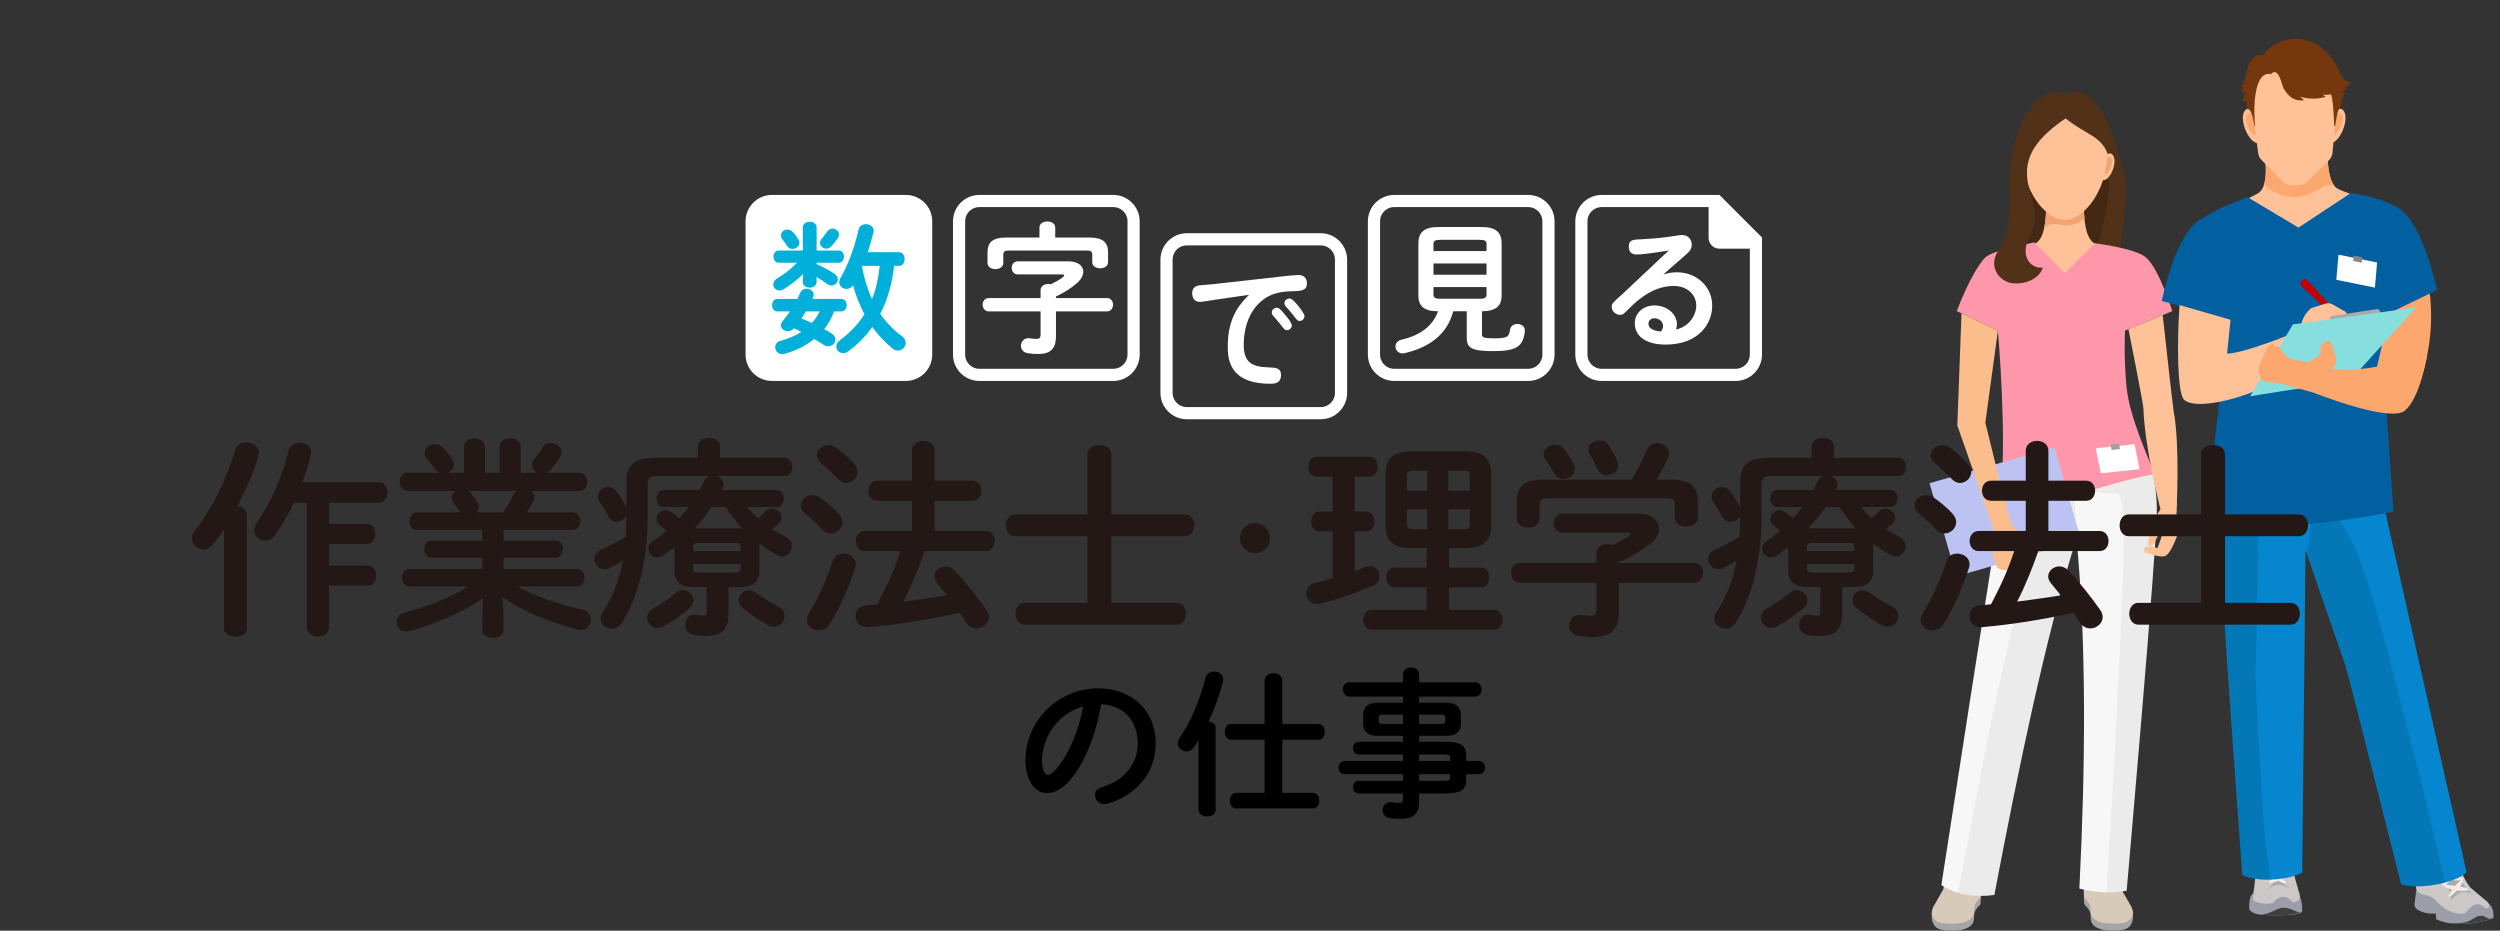 <?xml version="1.0" encoding="utf-8"?>
<!-- Generator: Adobe Illustrator 23.0.4, SVG Export Plug-In . SVG Version: 6.00 Build 0)  -->
<svg version="1.1" id="レイヤー_5" xmlns="http://www.w3.org/2000/svg" xmlns:xlink="http://www.w3.org/1999/xlink" x="0px"
	 y="0px" viewBox="0 0 822 306" style="enable-background:new 0 0 822 306;" xml:space="preserve">
<rect x="0" y="0" width="822" height="306" fill="#333333" stroke="none"/>
<style type="text/css">
	.st0{fill:#A5A5A5;}
	.st1{fill:#D8CAB8;}
	.st2{fill:#F7F7F7;}
	.st3{opacity:0.05;}
	.st4{fill:#442813;}
	.st5{fill:#513218;}
	.st6{fill:#FFC197;}
	.st7{fill:#F2A470;}
	.st8{fill:#FF97AB;}
	.st9{fill:#FCBD8D;}
	.st10{fill:#BCC3F2;}
	.st11{fill:#FCA76D;}
	.st12{fill:#FFFFFF;}
	.st13{fill:#A0A0A0;}
	.st14{fill:#9B9EA9;}
	.st15{fill:#3F3F3F;}
	.st16{fill:#CCC8C8;}
	.st17{fill:#AAAAAA;}
	.st18{fill:#F2EAE7;}
	.st19{fill:#0586CE;}
	.st20{opacity:0.11;}
	.st21{fill:#0260A0;}
	.st22{fill:#858585;}
	.st23{fill:#C30000;}
	.st24{fill:#87DEDE;}
	.st25{fill:#75380E;}
	.st26{fill:#231815;}
	.st27{fill:#FFFFFF;stroke:#FFFFFF;stroke-width:4;stroke-miterlimit:10;}
	.st28{fill:none;stroke:#FFFFFF;stroke-width:4;stroke-miterlimit:10;}
	.st29{fill:#00B0DA;}
</style>
<g>
	<g>
		<path class="st0" d="M685.635,290.731c-0.375,2.04-0.512,4.096-0.396,6.169c0.016,0.295,0.149,0.571,0.362,0.775
			c0.5,0.479,1.417,1.48,1.694,2.589c0.387,1.549-0.913,4.376,4.504,5.538c1.48,0.226,4.23,0.351,6.536-0.142
			c4.015-0.955,2.876-6.248,2.876-6.248l-3.705-4.748l-0.743-4.128c-0.118-0.653-0.746-1.081-1.396-0.952
			c-2.198,0.439-5.097,0.454-8.468,0.183C686.294,289.719,685.745,290.133,685.635,290.731z"/>
		<path class="st1" d="M685.635,288.453c-0.404,2.197-0.603,4.363-0.436,6.598c0,0,1.709,1.386,2.096,2.936
			c0.387,1.55-0.913,4.376,4.504,5.539c0,0,3.144,0.387,5.949,0c2.805-0.388,4.72-2.809,2.66-6.053l-2.902-5.085l-0.743-4.127
			c-0.118-0.653-0.746-1.082-1.396-0.952c-1.847,0.369-4.189,0.439-6.89,0.291c-0.514-0.028-1.041-0.064-1.58-0.107
			C686.294,287.443,685.745,287.857,685.635,288.453z"/>
	</g>
	<g>
		<path class="st0" d="M650.842,290.731c0.375,2.04,0.512,4.096,0.396,6.169c-0.017,0.295-0.149,0.571-0.362,0.775
			c-0.5,0.479-1.417,1.48-1.694,2.589c-0.387,1.549,0.913,4.376-4.504,5.538c-1.48,0.226-4.23,0.351-6.536-0.142
			c-4.015-0.955-2.876-6.248-2.876-6.248l3.705-4.748l0.743-4.128c0.118-0.653,0.746-1.081,1.396-0.952
			c2.198,0.439,5.097,0.454,8.468,0.183C650.182,289.719,650.732,290.133,650.842,290.731z"/>
		<path class="st1" d="M650.842,288.453c0.404,2.197,0.603,4.363,0.436,6.598c0,0-1.71,1.386-2.096,2.936
			c-0.387,1.55,0.913,4.376-4.504,5.539c0,0-3.144,0.387-5.949,0c-2.805-0.388-4.72-2.809-2.66-6.053l2.902-5.085l0.743-4.127
			c0.118-0.653,0.746-1.082,1.396-0.952c1.847,0.369,4.189,0.439,6.89,0.291c0.514-0.028,1.041-0.064,1.58-0.107
			C650.183,287.443,650.732,287.857,650.842,288.453z"/>
	</g>
	<path class="st2" d="M699.243,292.864c-4.754,0.932-9.794,0.705-15.55-0.691c2.024-39.844,2.365-80.992-0.951-115.247
		c-10.243,32.983-19.008,75.416-27.007,117.336c-6.457,0.902-12.812-0.138-17.423-3.237c0,0,18.245-118.191,20.267-128.764
		c-0.041-8.499,1.341-14.539,2.679-20.379c1.04-4.545,2.023-8.837,2.375-14.176l0.012-0.185h31.196l0.012,0.185
		c0.374,5.673,2.836,9.215,5.688,13.316c4.069,5.852,8.681,12.485,8.625,27.387C709.118,180.82,699.243,292.864,699.243,292.864z"/>
	<g class="st3">
		<path d="M682.214,155.602l0.02,3.647l2.937,2.273l11.493,0.991c0,0,1.387,1.585,1.585,11.692
			c0.198,10.106-1.585,49.145-3.171,77.284c-0.834,14.805-1.778,30.428-2.485,41.915c2.299,0.052,4.506-0.12,6.65-0.54
			c0,0,9.875-112.044,9.922-124.456c0.037-9.933-2.003-16.184-4.57-20.987L682.214,155.602z"/>
		<path d="M682.214,155.602l-0.016-2.997l-2.774,3.171c0,0-7.53,11.494-12.088,27.545s-12.881,55.09-12.881,55.09
			s-6.156,31.834-10.701,55.108c3.655,1.082,7.792,1.328,11.981,0.743c7.892-41.361,16.534-83.205,26.602-115.995l-0.103-19.018
			l-3.206-2.482L682.214,155.602z"/>
	</g>
	<g>
		<g>
			<rect x="664.834" y="47.145" class="st4" width="29.693" height="37.777"/>
			<path class="st5" d="M699.13,63.618c-0.155,3.539-2.368,27.822-5.549,28.367c-0.785,0.134-6.602-0.989-6.343-1.994
				c3.434-13.337,6.203-19.712,6.203-31.792c0-11.607-10.49-25.55-14.187-26.695c5.984-4.427,13.354,3.726,16.885,17.587
				C697.269,53.532,699.372,58.092,699.13,63.618z"/>
		</g>
		<path class="st6" d="M705.963,85.72c-3.228-4.665-14.2-3.369-17.726-5.984c-3.527-2.616-3.004-12.845-3.004-12.845h-12.508
			c0,0,0.522,10.23-3.004,12.845c-3.527,2.616-14.498,1.32-17.726,5.984c-5.376,7.768,5.04,14.098,6.608,18.544
			c3.482,9.243,4.964,16.215,4.964,23.545h30.826c0-7.329,1.482-14.302,4.964-23.545C700.922,99.818,711.339,93.489,705.963,85.72z"
			/>
		<path class="st7" d="M676.748,73.795c3.764,0.76,7.028-0.146,8.612-1.976c-0.244-2.668-0.129-4.929-0.129-4.929h-12.508
			c0,0,0.23,4.533-0.656,8.337C673.509,73.738,674.596,73.36,676.748,73.795z"/>
		<path class="st8" d="M652.577,84.856c2.26-2.484,13.877-4.47,16.309-5.166l10.099,10.134l9.852-9.835c0,0,13.36,1.66,16.8,4.685
			c4.309,3.788,8.623,17.621,8.623,17.621l-15.559,6.41c0,0-0.458,8.205,0.484,18.385c0.942,10.18,7.43,23.655,9.143,28.815
			c-18.204,3.212-28.678,10.572-50.629,6.989c2.366-18.147-0.789-54.189-0.789-54.189l-13.504-6.41
			C643.406,102.295,647.819,90.087,652.577,84.856z"/>
		<g>
			<path class="st9" d="M666.775,181.405c-1.397,0.422-2.794,0.845-4.19,1.268c-0.249,0.076,2.264,4.59,3.388,3.461
				C667.096,185.004,666.894,182.322,666.775,181.405z"/>
			
				<rect x="643.575" y="146.806" transform="matrix(-0.276 -0.961 0.961 -0.276 679.776 848.49)" class="st10" width="31.867" height="42.743"/>
			<path class="st9" d="M665.441,177.041c-0.961-1.902-3.292-3.208-4.195-5.032c-0.903-1.823-8.466-33.03-8.466-33.03l4.13-30.275
				l-11.969-5.682l-1.372,36.903c0,0,11.812,33.573,11.84,33.804c0.261,2.13-2.126,4.445,1.113,12.657
				c0.787,1.996,10.457,1.013,9.501-0.839c-0.956-1.852-1.773-3.643-2.409-5.289c0.442-0.998,1.122,3.911,4.635,3.41
				C669.706,183.462,667.408,180.935,665.441,177.041z"/>
		</g>
		<g>
			<path class="st6" d="M666.579,52.169c0,0-1.731-2.553-3.057-1.439c-2.257,1.896,0.77,9.826,3.644,8.331L666.579,52.169z"/>
			<path class="st11" d="M666.087,52.68c0,0-1.19-1.622-2.101-0.914c-1.551,1.205,1.172,6.904,2.505,5.293L666.087,52.68z"/>
			<path class="st6" d="M691.402,52.169c0,0,1.731-2.553,3.057-1.439c2.257,1.896-0.769,9.826-3.644,8.331L691.402,52.169z"/>
			<path class="st7" d="M691.893,52.68c0,0,1.19-1.622,2.101-0.914c1.551,1.205-1.172,6.904-2.505,5.293L691.893,52.68z"/>
		</g>
		<path class="st6" d="M665.004,53.585c1.417,11.259,8.435,18.752,13.859,18.752c5.424,0,12.433-7.49,13.859-18.752
			c1.484-11.72-0.78-20.555-13.859-20.555C665.785,33.03,663.533,41.902,665.004,53.585z"/>
		<path class="st5" d="M679.735,31.15c-11.55-4.634-17.002,13.472-18.113,18.354c-2.681,11.777,1.822,23.203-4.596,32.909
			c-3.351,5.068,0.074,10.062,4.57,10.693c3.725,0.523,8.87-1.109,10.091-5.146c-3.674,0.555-8.214-3.495-3.915-11.125
			c6.282-11.151-12.897-21.623,11.423-37.915c6.502,5.347,11.56,5.651,13.835,11.712C698.306,39.099,684.653,28.498,679.735,31.15z"
			/>
		<g>
			<path class="st6" d="M710.368,167.472l5.236,1.151c0,0,1.261-22.111-0.919-33.443c-0.276-1.504-3.589-31.581-3.589-31.581
				l-11.258,4.638c0,0,4.843,24.32,4.9,25.938C705.218,147.826,710.368,167.472,710.368,167.472z"/>
			<path class="st6" d="M715.796,165.432c-1.562-0.034-3.127-0.141-4.677,0.021c0.052,0.228,0.104,0.455,0.155,0.684l-3.108,4.576
				l-1.754,6.714c-0.133,0.507-0.36,1.616,0.119,1.868c0.622,0.327,1.4,0.068,1.674-0.557l1.407-2.713
				c0.185-0.419,0.769-0.498,1.069-0.144c0.141,0.166,0.181,0.392,0.103,0.592l-1.323,3.71c0,0-2.392-0.692-3.5-0.517
				c-1.108,0.175-1.474,1.725-0.293,2.105c1.182,0.38,4.35,1.531,6.117,1.099c1.767-0.431,3.938-6.35,3.938-6.35l-0.146-9.542
				C715.647,166.466,715.721,165.95,715.796,165.432z"/>
			<path class="st6" d="M709.461,180.184l2.37,1.227c0,0,3.261-6.378,1.53-7.523c-1.731-1.145-3.184,0.303-3.245,1.776
				c0.203-0.023,0.417,0.045,0.564,0.218c0.141,0.166,0.181,0.392,0.103,0.592L709.461,180.184z"/>
		</g>
	</g>
	<g>
		<polygon class="st12" points="703.471,154.28 690.741,155.608 689.102,147.388 701.832,146.06 		"/>
		<polygon class="st13" points="697.07,147.653 694.291,147.943 693.938,146.169 696.717,145.88 		"/>
	</g>
</g>
<g>
	<g>
		<path class="st14" d="M756.885,299.906c-2.263,1.477-11.857,1.025-13.508,0.87c-1.651-0.155-2.846-0.62-3.767-1.653
			c-0.152-1.708-0.058-3.261,0.464-4.547l0.878-1.041l-0.361,2.332l9.65-2.067l5.951,0.827
			C756.912,296.695,757.117,298.438,756.885,299.906z"/>
		<path class="st15" d="M756.885,299.906c-1.472,0.555-3.257-1.438-6.095-1.438c-2.349,0-4.524,2.412-7.871,2.254
			C748.194,301.218,752.997,301.13,756.885,299.906z"/>
		<path class="st16" d="M741.431,280.669c0.559,4.355,0.089,9.582-0.841,15.199c1.987,1.21,4.208,1.514,6.605,1.137
			c2.234-2.72,4.47-2.826,6.708-0.31c1.704-0.177,2.421-1.013,2.271-2.428l-1.651-5.761c-0.399-2.514-0.449-5.31-0.279-8.283
			c0.053-0.937-0.719-1.711-1.654-1.651l-9.705,0.628C742.099,279.249,741.475,279.88,741.431,280.669z"/>
		<path class="st17" d="M745.544,292.819l2.271-3.048l-3.514-10.664c0,0-1.027-4.423,3.514-4.733
			c4.479-0.306,4.231,4.232,4.231,4.232l-1.444,11.63l2.735,2.17C750.494,290.548,747.839,290.208,745.544,292.819z"/>
		<g>
			<path class="st18" d="M745.841,290.143c0.102,0.358,1.635,0.229,3.324-0.543c1.691-0.767,2.795-1.84,2.593-2.152
				c-0.206-0.322-1.566,0.188-3.158,0.908C747.012,289.084,745.734,289.776,745.841,290.143z"/>
			<path class="st18" d="M751.725,290.359c0.188-0.327-0.863-1.284-2.347-2.137c-1.484-0.853-2.838-1.279-3.026-0.952
				c-0.188,0.327,0.863,1.284,2.346,2.137C750.182,290.26,751.537,290.687,751.725,290.359z"/>
			<path class="st18" d="M745.884,287.186c0.132,0.347,1.855,0.006,3.716-1.03c1.864-1.031,3.066-2.312,2.842-2.609
				c-0.228-0.307-1.73,0.434-3.504,1.413C747.168,285.947,745.745,286.829,745.884,287.186z"/>
			<path class="st18" d="M751.856,287.492c0.114-0.145-0.137-0.569-0.704-1.076c-0.563-0.509-1.444-1.073-2.465-1.543
				c-1.022-0.47-1.974-0.785-2.681-0.963c-0.708-0.176-1.181-0.211-1.262-0.039c-0.08,0.17,0.256,0.518,0.874,0.924
				c0.617,0.408,1.51,0.865,2.496,1.318c0.985,0.454,1.866,0.845,2.521,1.119C751.291,287.503,751.737,287.644,751.856,287.492z"/>
			<path class="st18" d="M744.745,283.871c0.061,0.173,0.61,0.167,1.429-0.081c0.818-0.244,1.884-0.748,2.954-1.448
				c1.069-0.701,1.948-1.443,2.537-2.032c0.588-0.591,0.89-1.032,0.778-1.183c-0.233-0.316-2.016,0.715-4.06,2.07
				c-1.018,0.668-1.94,1.272-2.62,1.718C745.094,283.367,744.679,283.689,744.745,283.871z"/>
			<path class="st18" d="M752.53,283.684c0.156-0.343-1.669-1.512-4.078-2.611c-2.408-1.098-4.487-1.711-4.643-1.367
				c-0.156,0.343,1.669,1.512,4.078,2.611C750.295,283.415,752.373,284.027,752.53,283.684z"/>
		</g>
	</g>
	<g>
		<path class="st14" d="M818.172,296.994c1.355,1.034,1.833,2.7,1.647,4.846c-3.17,1.448-12.947,3.352-18.788,0.408l-0.182-1.897
			c-2.301,0.235-4.312-0.227-6.063-1.318c-0.644-0.402-0.997-1.142-0.897-1.895l0.586-4.42L818.172,296.994z"/>
		<path class="st15" d="M819.818,301.84c-2.345,0.898-2.193-0.925-4.227-0.73c-3.168,0.303-2.371,2.995-10.597,2.375
			C807.852,304.22,815.344,303.671,819.818,301.84z"/>
		<path class="st16" d="M793.919,284.461l0.483,7.49c0.03,0.472,0.24,0.917,0.587,1.238c1.547,1.428,3.945,1.005,5.245,2.288
			c1.3,1.283,5.187,5.807,10.333,4.815c2.379-3.02,4.141-4.18,6.77-1.53c1.135-0.136,1.442-1,0.579-2.187l-5.678-4.756
			c-2.365-3.09-3.652-6.618-4.429-10.356c-0.3-0.703-1.011-1.138-1.773-1.087l-8.581,0.581c-0.342,0.023-0.67,0.144-0.946,0.348
			l-1.716,1.269C794.201,283.014,793.871,283.724,793.919,284.461z"/>
		<path class="st17" d="M806.089,295.957c1.966-2.591,4.257-3.57,7.131-1.641c-4.938-4.419-6.274-8.765-7.183-13.941
			c0,0,0.921-3.99-3.627-3.826c-4.548,0.164-4.954,4.408-4.954,4.408C802.075,284.327,804.849,289.502,806.089,295.957z"/>
		<g>
			<path class="st18" d="M811.783,292.466c-0.005,0.398-2.17,0.643-4.129,0.321c-1.961-0.316-4.288-1.201-4.166-1.58
				c0.122-0.39,2.555-0.159,4.4,0.137C809.732,291.648,811.791,292.056,811.783,292.466z"/>
			<path class="st18" d="M805.132,294.813c-0.313-0.255,0.787-1.935,1.941-3.357c1.154-1.422,2.343-2.369,2.656-2.114
				c0.313,0.255-0.369,1.614-1.523,3.036C807.052,293.8,805.444,295.068,805.132,294.813z"/>
			<path class="st18" d="M810.155,289.082c-0.022,0.397-1.888,0.611-4.121,0.163c-2.234-0.442-4.766-1.409-4.635-1.784
				c0.133-0.388,2.794-0.069,4.92,0.35C808.442,288.239,810.18,288.673,810.155,289.082z"/>
			<path class="st18" d="M803.156,290.464c0.4-0.707,1.104-1.577,1.982-2.399c0.879-0.822,1.739-1.464,2.397-1.883
				c0.659-0.417,1.127-0.613,1.268-0.466c0.139,0.145-0.085,0.612-0.576,1.233c-0.489,0.622-1.242,1.388-2.089,2.181
				c-0.847,0.794-1.61,1.488-2.183,1.988C803.382,291.613,802.752,291.17,803.156,290.464z"/>
			<path class="st18" d="M808.554,285.401c-0.016,0.196-0.585,0.34-1.499,0.308c-0.912-0.028-2.153-0.256-3.451-0.687
				c-1.298-0.431-2.409-0.957-3.179-1.405c-0.77-0.449-1.89-0.853-1.815-1.04c0.155-0.391,2.967,0.215,5.451,1.056
				c1.236,0.411,2.354,0.783,3.18,1.058C808.055,284.976,808.572,285.195,808.554,285.401z"/>
			<path class="st18" d="M800.991,287.607c-0.285-0.285,0.188-1.23,2.185-3.239c1.998-2.008,3.849-3.405,4.134-3.121
				c0.286,0.285-1.102,2.144-3.1,4.152C802.213,287.408,801.276,287.892,800.991,287.607z"/>
		</g>
	</g>
	<g>
		<path class="st19" d="M811.014,286.786c-3.475,3.761-17.017,5.919-21.543,3.872c0,0-17.461-69.387-18.188-71.473
			c-0.326-0.934-13.224-38.313-13.224-38.313l-1.083,106.063c-5.306,2.708-15.145,3.097-19.707,0.793c0,0-5.833-79.088-6.359-92.189
			c-0.695-17.303-3.547-32.184,2.804-59.234l0.125-0.53l46.616,9.422l0.166,5.968C780.821,153.807,811.014,286.786,811.014,286.786z
			"/>
	</g>
	<path class="st20" d="M746.445,289.218c-3.552,0.099-6.977-0.38-9.176-1.49c0,0-5.833-79.088-6.359-92.189
		c-0.419-10.445-1.613-20.024-1.106-31.914c6.212,0.216,13.029,0.458,13.029,0.458l-1.189,58.657c0,0,2.18,48.352,3.567,56.873
		C745.621,282.125,746.047,285.587,746.445,289.218z"/>
	<path class="st20" d="M759.678,162.695c0,0,9.71,4.36,16.051,20.807c6.341,16.448,14.664,52.117,18.628,66.98
		c1.926,7.222,5.956,24.174,9.593,39.697c-5.23,1.389-11.633,1.765-14.478,0.478c0,0-17.461-69.387-18.189-71.473
		c-0.29-0.831-10.537-30.528-12.784-37.039c0.539-3.537,1.934-12.827,1.773-13.308C760.074,168.243,759.678,162.695,759.678,162.695
		z"/>
	<g>
		<path class="st11" d="M796.437,123.404c3.829-12.976,3.37-23.716,1.517-33.288l-15.813,4.157l1.436,26.195L796.437,123.404z"/>
		<g>
			<path class="st6" d="M723.644,77.075c3.649-6.918,15.53-11.561,18.872-13.568c3.342-2.007,2.355-10.234,2.355-10.234l20.52-1.03
				c0,0-0.086,8.281,3.456,9.942c3.542,1.661,15.863,5.089,20.245,11.604c4.382,6.515-10.258,29.857-9.607,41.785
				c0.466,8.549,3.212,15.814,0.423,30.084l-45.645-9.226c0,0,3.951-10.214,3.485-18.763
				C737.095,105.741,719.995,83.993,723.644,77.075z"/>
			<path class="st11" d="M767.674,61.274c-3.967-1.704-3.155,1.168-10.666,3.213c-4.952,1.348-11.422-1.808-12.5-4.125
				c0.839-3.1,0.362-7.089,0.362-7.089l20.52-1.03C765.39,52.243,765.324,58.572,767.674,61.274z"/>
		</g>
		<g>
			<path class="st21" d="M722.349,73.101c5.411-4.164,11.805-6.341,16.622-8.29l16.772,10.019l17.232-11.37
				c0,0,11.537,1.556,15.967,5.445c6.465,5.674-6.517,33.817-6.517,33.817l4.569,65.517c-17.398,3.407-41.65,6.589-60.773,3.199
				c-0.566-13.522,7.173-66.302,7.173-66.302S717.768,76.627,722.349,73.101z"/>
			<path class="st21" d="M786.982,67.582l-4.841,37.035l19.133-9.25C801.274,95.366,796.327,70.874,786.982,67.582z"/>
			<path class="st21" d="M724.201,71.775l9.195,33.359l-22.6-6.177C710.797,98.958,715.262,76.05,724.201,71.775z"/>
		</g>
		<g>
			<polygon class="st12" points="780.878,94.568 768.181,92.009 768.89,83.739 781.587,86.298 			"/>
			<polygon class="st22" points="776.532,86.378 773.76,85.819 773.913,84.035 776.685,84.594 			"/>
		</g>
		<g>
			<path class="st23" d="M766.464,100.645l-7.763-8.447c-0.51-0.555-1.387-0.546-1.885,0.019l-0.117,0.132
				c-0.453,0.514-0.418,1.295,0.079,1.766l7.822,7.398L766.464,100.645z"/>
			<path class="st6" d="M756.107,110.342c0.166-3.52,1-6.749,3.796-9.032l4.762-1.489c0.737-0.23,1.536-0.146,2.208,0.234
				l4.397,2.484l2.679,5.27L756.107,110.342z"/>
			<path class="st17" d="M782.558,103.468c0.08-0.772,0.075-1.504-0.68-1.881l-15.29,2.301c-0.311,0.047-0.53,0.331-0.496,0.644
				c0.049,0.453,0.22,0.878,0.533,1.268L782.558,103.468z"/>
			<path class="st6" d="M733.397,105.134l-1.13,11.14c5.674-0.102,21.762-6.728,21.762-6.728l4.387,8.859
				c-12.345,11.252-35.77,17.307-40.308,13.024c-2.156-2.035-2.377-18.132-1.48-31.117L733.397,105.134z"/>
			<polygon class="st24" points="753.906,106.661 739.847,130.288 772.73,125.069 794.412,101.065 			"/>
			<path class="st11" d="M768.506,122.178l-1.628-1.003c0,0,1.434-1.187,1.279-2.939c-0.156-1.752-2.103-6.346-2.103-6.346
				c-2.834,0.57-3.453,2.311-3.042,4.597l-3.981,2.562l-5.35-0.804c-4.066-2.05-3.542-4.877-5.753-4.212
				c-0.026-1.138-1.353-1.169-1.927-0.362c-0.993,1.396-3.306,6.513-3.354,7.741c-0.048,1.227,0.75,2.728,0.75,2.728
				c0.202,0.734,0.828,1.272,1.584,1.36l4.363,0.504l8.618,2.34l5.548,1.531L768.506,122.178z"/>
			<path class="st11" d="M797.954,117.197c0,0-2.235,13.663-7.211,17.802c-4.976,4.138-30.087-5.913-30.087-5.913l6.222-7.912
				c6.185,1.162,14.703-0.654,14.703-0.654l1.598-7.019L797.954,117.197z"/>
		</g>
	</g>
	<g>
		<path class="st6" d="M766.297,37.841c0,0,2.393-3.229,4.032-1.689c2.789,2.621-1.614,12.799-5.225,10.664L766.297,37.841z"/>
		<path class="st11" d="M766.899,38.54c0,0,1.636-2.046,2.766-1.063c1.923,1.673-1.948,8.952-3.564,6.764L766.899,38.54z"/>
		<path class="st6" d="M742.362,37.841c0,0-2.393-3.229-4.032-1.689c-2.789,2.621,1.614,12.799,5.225,10.664L742.362,37.841z"/>
		<path class="st11" d="M741.76,38.54c0,0-1.636-2.046-2.766-1.063c-1.923,1.673,1.948,8.952,3.564,6.764L741.76,38.54z"/>
	</g>
	<path class="st6" d="M768.823,29.833l-1.909,20.444c-0.083,0.887-0.474,1.716-1.106,2.343l-7.155,7.104
		c-0.763,0.757-1.793,1.182-2.867,1.182h-2.336c-1.092,0-2.138-0.439-2.903-1.219l-6.998-7.127c-0.58-0.591-0.951-1.355-1.057-2.176
		l-2.657-20.583l5.641-9.92h17.784L768.823,29.833z"/>
	<path class="st25" d="M737.949,30.335c-0.389,0.001-0.778,0.001-1.167,0.002c0.293-0.533,0.585-1.066,0.878-1.599
		c-0.266-0.111-0.531-0.222-0.796-0.332c0.973-1.201,1.372-2.757,1.727-4.262c0.354-1.506,0.711-3.063,1.623-4.312
		c0.912-1.249,2.545-2.112,4.016-1.64c2.638-4.251,8.435-6.225,13.324-5.182c4.888,1.043,8.972,4.783,11.046,9.336
		c0.452,0.993,0.824,2.034,1.451,2.926c0.627,0.892,1.573,1.64,2.661,1.706c-0.158,0.933-0.991,1.708-1.932,1.797
		c0.288,0.179,0.576,0.358,0.863,0.537c-0.591,0.388-1.182,0.777-1.773,1.165c0.395,0.082,0.789,0.163,1.183,0.245
		c-1.289,1.232-1.61,5.013-1.61,5.013c-0.891,0.124-1.127,2.462-1.643,5.686h-0.301c0,0-0.181-5.874-0.677-8.79
		c-0.094-0.552-0.215-1.103-0.366-1.646c-0.902,0.215-1.84,0.263-2.755,0.129c0.322,0.249,0.645,0.497,0.967,0.746
		c-2.72,0.78-5.643,0.753-8.341-0.077c0.426,0.39,0.852,0.779,1.278,1.169c-2.124,0.271-4.413-0.008-6.7-3.744
		c-0.631-1.031-1.656-7.68-4.292-4.787c-1.243-0.493-2.72,0.4-3.412,1.556c-2.931,4.903-1.724,15.444-1.724,15.444h-0.21
		l-0.561-2.813c-0.247-1.02-0.674-2.451-1.634-2.873c-0.249-0.954-0.426-1.634-0.674-2.589c-0.407,0.022-0.814,0.044-1.221,0.066
		C737.799,32.406,738.083,31.346,737.949,30.335z"/>
</g>
<g>
	<path class="st26" d="M73.666,174.032c-1.171,1.792-2.411,3.514-3.651,5.03c-0.896,1.102-1.998,1.584-3.032,1.584
		c-1.998,0-3.858-1.654-3.858-3.652c0-0.827,0.275-1.653,0.964-2.549c5.443-6.752,10.473-17.156,13.229-26.389
		c0.551-1.791,2.067-2.618,3.652-2.618c2.067,0,4.134,1.309,4.134,3.514c0,0.344-0.069,0.758-0.207,1.171
		c-1.516,5.167-3.996,10.955-6.821,16.329c1.654,0.207,3.101,1.171,3.101,2.963v37.137c0,1.86-1.86,2.825-3.721,2.825
		c-1.929,0-3.79-0.965-3.79-2.825V174.032z M96.609,165.281c-1.792,3.858-3.858,7.441-6.063,10.542
		c-0.965,1.378-2.205,1.929-3.376,1.929c-1.929,0-3.583-1.447-3.583-3.376c0-0.758,0.275-1.584,0.827-2.411
		c4.341-6.201,8.199-14.676,10.473-23.702c0.482-1.86,1.998-2.687,3.583-2.687c1.929,0,3.858,1.171,3.858,3.238
		c0,0.344-0.069,0.62-0.138,0.964c-0.689,2.894-1.654,5.856-2.756,8.75h25.08c1.929,0,2.894,1.722,2.894,3.376
		c0,1.723-0.965,3.376-2.894,3.376h-16.329v6.959h12.402c1.86,0,2.825,1.654,2.825,3.307c0,1.654-0.965,3.307-2.825,3.307h-12.402
		v7.097h12.678c1.86,0,2.825,1.654,2.825,3.307c0,1.654-0.964,3.308-2.825,3.308h-12.678v13.711c0,1.998-1.792,3.032-3.652,3.032
		c-1.791,0-3.651-1.034-3.651-3.032v-40.996H96.609z"/>
	<path class="st26" d="M137.123,174.238c-1.654,0-2.48-1.447-2.48-2.894c0-1.447,0.827-2.894,2.48-2.894h14.193l-0.138-0.207
		c-0.689-1.034-1.309-1.998-1.998-2.894c-0.482-0.62-0.689-1.24-0.689-1.792c0-0.896,0.482-1.653,1.24-2.136h-15.778
		c-1.654,0-2.549-1.516-2.549-3.032c0-1.447,0.896-2.962,2.549-2.962h10.473c-0.551-0.276-1.034-0.689-1.447-1.309
		c-0.62-1.034-1.447-1.998-2.618-3.376c-0.551-0.62-0.758-1.24-0.758-1.792c0-1.585,1.585-2.963,3.376-2.963
		c0.896,0,1.791,0.345,2.549,1.103c1.102,1.033,1.998,2.067,2.894,3.376c0.551,0.827,0.827,1.585,0.827,2.274
		c0,1.171-0.827,2.205-1.86,2.687h5.167v-8.475c0-1.929,1.722-2.825,3.445-2.825s3.445,0.896,3.445,2.825v8.475h4.823v-8.475
		c0-1.929,1.722-2.825,3.514-2.825c1.723,0,3.445,0.896,3.445,2.825v8.475h5.512c-1.033-0.482-1.792-1.447-1.792-2.618
		c0-0.689,0.207-1.309,0.758-1.998c0.896-1.034,1.722-2.136,2.549-3.514c0.689-1.171,1.791-1.653,2.894-1.653
		c1.723,0,3.514,1.309,3.514,3.031c0,0.482-0.207,1.034-0.551,1.654c-0.965,1.516-1.998,3.032-3.169,4.272
		c-0.345,0.344-0.689,0.62-1.103,0.827h10.611c1.791,0,2.618,1.516,2.618,2.962c0,1.516-0.827,3.032-2.618,3.032h-15.916
		c0.689,0.482,1.171,1.171,1.171,2.067c0,0.482-0.138,0.965-0.414,1.447c-0.689,1.309-1.378,2.411-2.136,3.514h15.158
		c1.654,0,2.48,1.447,2.48,2.894c0,1.447-0.827,2.894-2.48,2.894h-22.737v3.514h17.087c1.654,0,2.412,1.378,2.412,2.825
		c0,1.378-0.758,2.825-2.412,2.825h-17.087v3.652h24.046c1.723,0,2.549,1.447,2.549,2.894c0,1.447-0.827,2.894-2.549,2.894h-19.567
		c5.994,3.238,13.436,5.856,21.428,7.579c1.929,0.413,2.756,1.86,2.756,3.307c0,1.723-1.171,3.376-3.307,3.376
		c-0.344,0-0.758-0.069-1.171-0.138c-9.026-2.274-17.914-6.063-24.528-10.542l0.345,6.545v4.134c0,1.792-1.723,2.687-3.514,2.687
		c-1.722,0-3.514-0.896-3.514-2.687v-4.134l0.275-6.27c-6.752,4.616-15.502,8.406-24.184,10.817
		c-0.414,0.069-0.758,0.138-1.103,0.138c-1.998,0-3.169-1.584-3.169-3.169c0-1.309,0.758-2.549,2.549-3.032
		c7.441-1.86,14.813-4.892,21.083-8.612h-19.292c-1.654,0-2.549-1.447-2.549-2.894c0-1.447,0.896-2.894,2.549-2.894h23.839v-3.652
		h-16.674c-1.584,0-2.412-1.447-2.412-2.825c0-1.447,0.827-2.825,2.412-2.825h16.674v-3.514H137.123z M165.509,168.451
		c1.171-1.723,2.273-3.652,3.101-5.512c0.344-0.689,0.758-1.171,1.24-1.516h-15.916c0.275,0.138,0.482,0.345,0.689,0.551
		c0.896,1.103,1.516,1.929,2.273,3.169c0.345,0.551,0.482,1.103,0.482,1.584c0,0.62-0.275,1.24-0.689,1.723H165.509z"/>
	<path class="st26" d="M245.709,166.728c1.034,1.309,2.205,2.549,3.514,3.652c0.758-0.689,1.584-1.378,2.48-2.273
		c0.62-0.62,1.309-0.896,2.067-0.896c1.584,0,3.169,1.447,3.169,3.032c0,0.689-0.276,1.378-1.034,2.067
		c-0.62,0.551-1.309,1.171-1.998,1.723c1.378,0.896,2.825,1.722,4.341,2.412c1.516,0.758,2.136,1.929,2.136,3.1
		c0,1.723-1.378,3.445-3.238,3.445c-0.482,0-1.103-0.138-1.654-0.482c-1.998-1.103-3.927-2.343-5.788-3.79v8.612
		c0,4.203-2.205,5.719-6.752,5.719h-3.445v8.957c0,5.03-2.205,7.097-7.579,7.097c-1.585,0-2.894-0.138-4.065-0.413
		c-1.791-0.414-2.549-1.792-2.549-3.238c0-1.654,1.103-3.376,3.032-3.376c0.207,0,0.414,0,0.62,0.069
		c0.758,0.138,1.654,0.276,2.274,0.276c0.896,0,1.102-0.276,1.102-1.309v-8.062h-3.858c-4.547,0-6.752-1.516-6.752-5.719v-7.372
		c-1.171,0.896-2.412,1.792-3.583,2.618c-0.689,0.482-1.447,0.689-2.067,0.689c-1.654,0-2.894-1.309-2.894-2.825
		c0-0.965,0.482-1.929,1.654-2.687c1.516-0.965,2.963-2.067,4.341-3.238c-0.758-0.689-1.516-1.24-2.136-1.723
		c-0.827-0.62-1.171-1.378-1.171-2.136c0-1.447,1.378-2.894,2.962-2.894c0.551,0,1.171,0.207,1.723,0.551
		c1.034,0.62,1.929,1.309,2.825,2.136c1.034-1.24,2.067-2.412,3.032-3.721h-8.061c-1.654,0-2.48-1.447-2.48-2.825
		c0-1.447,0.827-2.825,2.48-2.825H230c0.551-0.896,0.964-1.86,1.378-2.756c0.413-0.896,1.102-1.516,1.86-1.791h-16.95
		c-2.618,0-3.307,0.689-3.307,2.687v10.266c0,14.882-3.169,26.871-8.475,35.277c-0.896,1.447-2.205,1.998-3.376,1.998
		c-1.929,0-3.652-1.447-3.652-3.376c0-0.689,0.207-1.447,0.758-2.273c3.169-4.685,5.305-10.06,6.545-16.743
		c-1.378,0.827-2.756,1.584-4.203,2.342c-0.62,0.345-1.24,0.482-1.86,0.482c-1.86,0-3.307-1.722-3.307-3.376
		c0-1.171,0.689-2.343,2.205-3.032c2.825-1.24,5.65-2.756,8.13-4.34c0.138-2.274,0.138-4.548,0.207-6.821
		c-0.62,1.171-1.86,1.929-3.101,1.929c-1.102,0-2.136-0.551-2.825-1.792c-0.758-1.516-1.929-3.238-2.894-4.823
		c-0.414-0.62-0.551-1.171-0.551-1.723c0-1.723,1.653-3.032,3.376-3.032c0.964,0,1.998,0.414,2.756,1.378
		c1.24,1.585,2.274,3.514,3.238,5.306v-8.406c0-5.443,2.48-7.924,9.508-7.924h13.987v-3.721c0-1.929,1.86-2.825,3.651-2.825
		c1.86,0,3.652,0.896,3.652,2.825v3.721h21.221c1.723,0,2.549,1.516,2.549,2.963c0,1.516-0.827,3.032-2.549,3.032h-22.324
		c1.309,0.413,2.274,1.447,2.274,2.756c0,0.344-0.069,0.827-0.275,1.24c-0.069,0.207-0.207,0.344-0.276,0.551h17.845
		c1.653,0,2.48,1.378,2.48,2.825c0,1.378-0.827,2.825-2.48,2.825H245.709z M224.488,194.013c1.86,0,3.583,1.653,3.583,3.445
		c0,0.758-0.345,1.585-1.103,2.274c-2.618,2.342-5.856,4.616-8.957,6.27c-0.62,0.344-1.24,0.482-1.792,0.482
		c-1.998,0-3.445-1.722-3.445-3.445c0-1.103,0.551-2.205,1.929-2.963c2.825-1.516,5.374-3.238,7.441-5.099
		C222.903,194.288,223.661,194.013,224.488,194.013z M243.504,179.819c0-0.965-0.482-1.309-1.792-1.309h-11.989
		c-1.378,0-1.792,0.344-1.792,1.309v1.378h15.572V179.819z M241.713,188.225c1.309,0,1.792-0.345,1.792-1.309v-1.447h-15.572v1.447
		c0,1.171,0.758,1.309,1.792,1.309H241.713z M242.953,173.687c0.344,0,0.758,0,1.102,0.069c-1.998-2.205-3.789-4.547-5.443-7.028
		h-4.547c-1.723,2.48-3.583,4.823-5.65,6.959H242.953z M255.975,199.455c1.378,0.758,1.998,1.929,1.998,3.032
		c0,1.86-1.447,3.583-3.514,3.583c-0.62,0-1.309-0.138-1.998-0.551c-2.48-1.378-5.788-3.514-8.199-5.512
		c-0.965-0.827-1.378-1.792-1.378-2.687c0-1.723,1.516-3.238,3.376-3.238c0.758,0,1.584,0.275,2.412,0.896
		C250.739,196.562,253.357,198.078,255.975,199.455z"/>
	<path class="st26" d="M275.818,168.933c0.827,0.964,1.171,1.86,1.171,2.756c0,2.067-1.86,3.721-3.858,3.721
		c-0.896,0-1.86-0.345-2.618-1.171c-1.722-1.86-4.271-4.134-5.788-5.374c-1.033-0.827-1.447-1.723-1.447-2.618
		c0-1.86,1.792-3.445,3.858-3.445c0.758,0,1.584,0.207,2.412,0.758C271.615,164.937,274.165,167.073,275.818,168.933z
		 M277.334,182.024c1.998,0,4.065,1.309,4.065,3.514c0,0.344-0.069,0.758-0.207,1.171c-1.998,6.339-5.305,13.643-8.337,18.396
		c-0.965,1.516-2.343,2.136-3.721,2.136c-1.998,0-3.858-1.378-3.858-3.376c0-0.689,0.207-1.447,0.758-2.273
		c2.894-4.547,5.856-11.231,7.786-17.156C274.371,182.713,275.818,182.024,277.334,182.024z M280.779,152.397
		c0.827,0.896,1.171,1.86,1.171,2.756c0,1.999-1.792,3.652-3.721,3.652c-0.896,0-1.86-0.414-2.687-1.309
		c-1.86-1.86-3.927-3.927-5.581-5.236c-0.964-0.827-1.378-1.723-1.378-2.549c0-1.792,1.792-3.376,3.858-3.376
		c0.758,0,1.654,0.275,2.412,0.827C276.852,148.538,279.125,150.605,280.779,152.397z M319.708,158.047
		c1.998,0,2.962,1.653,2.962,3.307s-0.964,3.307-2.962,3.307h-12.402v9.922h16.812c1.998,0,2.962,1.653,2.962,3.307
		c0,1.653-0.964,3.307-2.962,3.307h-20.119c-1.998,5.65-4.203,11.23-6.959,16.605c4.754-0.62,9.577-1.24,14.332-2.067
		c-1.103-1.378-2.205-2.756-3.238-3.997c-0.62-0.758-0.896-1.516-0.896-2.205c0-1.792,1.723-3.307,3.652-3.307
		c1.034,0,2.067,0.413,3.032,1.378c3.169,3.376,7.372,8.543,10.473,13.022c0.551,0.758,0.758,1.516,0.758,2.274
		c0,2.067-1.998,3.72-4.065,3.72c-1.24,0-2.618-0.62-3.514-2.067c-0.62-0.964-1.24-1.998-1.998-3.101
		c-10.335,2.343-20.739,3.928-30.04,4.754h-0.482c-2.48,0-3.721-1.86-3.721-3.652c0-1.653,1.103-3.376,3.307-3.514
		c1.24-0.069,2.48-0.207,3.79-0.345c1.309-2.549,2.687-5.167,3.858-7.786c1.447-3.169,2.687-6.408,3.79-9.715h-11.713
		c-1.929,0-2.963-1.654-2.963-3.307c0-1.654,1.034-3.307,2.963-3.307h15.502v-9.922h-11.438c-1.929,0-2.963-1.653-2.963-3.307
		s1.034-3.307,2.963-3.307h11.438v-9.784c0-2.205,1.86-3.307,3.721-3.307s3.72,1.102,3.72,3.307v9.784H319.708z"/>
	<path class="st26" d="M389.641,169.14c1.998,0,3.032,1.792,3.032,3.583s-1.034,3.583-3.032,3.583h-24.253v21.91h21.566
		c1.998,0,3.032,1.792,3.032,3.583s-1.034,3.583-3.032,3.583h-50.09c-1.929,0-2.963-1.792-2.963-3.583s1.034-3.583,2.963-3.583
		h20.67v-21.91h-23.839c-1.929,0-2.963-1.791-2.963-3.583s1.034-3.583,2.963-3.583h23.839v-19.705c0-2.067,1.998-3.101,3.927-3.101
		c1.998,0,3.927,1.033,3.927,3.101v19.705H389.641z"/>
	<path class="st26" d="M417.609,176.928c0,2.687-2.273,4.96-4.96,4.96s-4.96-2.205-4.96-4.96c0-2.755,2.204-4.96,4.96-4.96
		C415.336,171.968,417.609,174.172,417.609,176.928z"/>
	<path class="st26" d="M438.146,174.721h-4.341c-1.791,0-2.688-1.654-2.688-3.307c0-1.585,0.896-3.238,2.688-3.238h4.341v-11.438
		h-5.306c-1.791,0-2.687-1.654-2.687-3.307c0-1.585,0.896-3.238,2.687-3.238h17.501c1.791,0,2.687,1.653,2.687,3.238
		c0,1.653-0.896,3.307-2.687,3.307h-4.961v11.438h3.858c1.791,0,2.688,1.653,2.688,3.238c0,1.653-0.896,3.307-2.688,3.307h-3.858
		v13.091c1.24-0.482,2.48-0.896,3.583-1.378c0.551-0.207,1.033-0.275,1.516-0.275c1.929,0,3.101,1.653,3.101,3.307
		c0,1.171-0.552,2.342-1.93,2.962c-5.649,2.549-12.401,4.823-17.776,6.063c-0.344,0.069-0.688,0.138-0.964,0.138
		c-2.136,0-3.376-1.792-3.376-3.583c0-1.516,0.826-2.894,2.687-3.376c1.86-0.413,3.858-0.964,5.926-1.584V174.721z M464.052,180.232
		c-5.994,0-8.475-2.411-8.475-7.372v-17.019c0-4.96,2.48-7.441,8.475-7.441h17.707c5.994,0,8.544,2.48,8.544,7.441v17.019
		c0,4.961-2.55,7.372-8.544,7.372h-5.305v6.408h10.61c1.723,0,2.618,1.585,2.618,3.238c0,1.585-0.896,3.238-2.618,3.238h-10.61
		v7.441h14.951c1.723,0,2.618,1.584,2.618,3.238c0,1.585-0.896,3.238-2.618,3.238h-40.651c-1.653,0-2.549-1.653-2.549-3.238
		c0-1.654,0.896-3.238,2.549-3.238h18.327v-7.441h-10.748c-1.653,0-2.549-1.653-2.549-3.238c0-1.653,0.896-3.238,2.549-3.238h10.748
		v-6.408H464.052z M469.288,161.354v-6.614h-4.479c-1.723,0-2.205,0.344-2.205,1.792v4.823H469.288z M469.288,174.032v-6.615h-6.684
		v4.823c0,1.584,0.758,1.792,2.205,1.792H469.288z M476.178,161.354h7.097v-4.823c0-1.447-0.413-1.792-2.204-1.792h-4.893V161.354z
		 M476.178,167.417v6.615h4.893c1.791,0,2.204-0.345,2.204-1.792v-4.823H476.178z"/>
	<path class="st26" d="M524.892,181.886c0-1.998,1.86-2.963,3.72-2.963c0.552,0,1.103,0.069,1.654,0.276
		c1.929-0.896,3.651-1.86,5.167-2.825c0.414-0.344,0.689-0.62,0.689-0.827c0-0.275-0.414-0.414-1.103-0.414h-21.222
		c-1.998,0-2.962-1.584-2.962-3.169c0-1.516,0.964-3.101,2.962-3.101h24.805c4.547,0,6.89,2.273,6.89,4.892
		c0,1.723-1.033,3.583-2.963,5.099c-3.169,2.48-6.752,4.547-10.266,6.063v0.207h24.804c1.998,0,2.963,1.584,2.963,3.238
		c0,1.585-0.965,3.238-2.963,3.238h-24.804v9.784c0,5.856-2.688,8.062-8.612,8.062c-1.723,0-3.308-0.138-4.823-0.345
		c-1.998-0.344-2.894-1.86-2.894-3.376c0-1.723,1.171-3.583,3.376-3.583c0.206,0,0.482,0,0.688,0.069
		c1.24,0.207,2.205,0.275,3.101,0.275c1.378,0,1.792-0.482,1.792-2.067v-8.819h-25.148c-1.93,0-2.895-1.653-2.895-3.238
		c0-1.654,0.965-3.238,2.895-3.238h25.148V181.886z M536.535,157.702c1.86-3.031,3.376-6.063,4.961-9.784
		c0.62-1.516,1.998-2.205,3.376-2.205c1.93,0,3.858,1.309,3.858,3.376c0,0.482-0.068,0.964-0.345,1.516
		c-1.103,2.549-2.342,4.892-3.721,7.097h4.686c6.408,0,8.889,2.205,8.889,7.166v5.305c0,1.998-1.86,2.962-3.79,2.962
		c-1.86,0-3.789-0.964-3.789-2.962v-4.065c0-1.791-0.482-2.273-2.825-2.273h-38.722c-2.343,0-2.894,0.482-2.894,2.273v4.41
		c0,1.998-1.86,2.963-3.721,2.963c-1.93,0-3.79-0.965-3.79-2.963v-5.649c0-4.961,2.48-7.166,8.819-7.166H536.535z M517.381,152.535
		c0.275,0.551,0.414,1.103,0.414,1.585c0,1.929-1.86,3.376-3.721,3.376c-1.24,0-2.412-0.62-3.17-2.067
		c-0.551-1.103-1.723-2.894-2.825-4.479c-0.413-0.551-0.551-1.103-0.551-1.654c0-1.722,1.86-3.101,3.79-3.101
		c1.033,0,2.204,0.414,2.962,1.447C515.452,149.227,516.555,150.881,517.381,152.535z M531.712,151.501
		c0.276,0.551,0.345,1.102,0.345,1.584c0,1.929-1.791,3.169-3.651,3.169c-1.31,0-2.55-0.62-3.238-2.136
		c-0.62-1.447-1.516-3.101-2.343-4.616c-0.345-0.62-0.551-1.171-0.551-1.723c0-1.723,1.791-2.963,3.651-2.963
		c1.171,0,2.343,0.482,3.101,1.723C529.99,148.056,531.023,149.916,531.712,151.501z"/>
	<path class="st26" d="M611.912,166.728c1.033,1.309,2.204,2.549,3.514,3.652c0.758-0.689,1.584-1.378,2.48-2.273
		c0.62-0.62,1.309-0.896,2.066-0.896c1.585,0,3.17,1.447,3.17,3.032c0,0.689-0.275,1.378-1.034,2.067
		c-0.62,0.551-1.309,1.171-1.998,1.723c1.378,0.896,2.825,1.722,4.341,2.412c1.516,0.758,2.136,1.929,2.136,3.1
		c0,1.723-1.378,3.445-3.238,3.445c-0.481,0-1.102-0.138-1.653-0.482c-1.998-1.103-3.927-2.343-5.787-3.79v8.612
		c0,4.203-2.205,5.719-6.753,5.719h-3.444v8.957c0,5.03-2.205,7.097-7.579,7.097c-1.585,0-2.894-0.138-4.065-0.413
		c-1.791-0.414-2.549-1.792-2.549-3.238c0-1.654,1.103-3.376,3.031-3.376c0.207,0,0.413,0,0.62,0.069
		c0.758,0.138,1.653,0.276,2.273,0.276c0.896,0,1.103-0.276,1.103-1.309v-8.062h-3.858c-4.547,0-6.752-1.516-6.752-5.719v-7.372
		c-1.172,0.896-2.411,1.792-3.583,2.618c-0.688,0.482-1.447,0.689-2.067,0.689c-1.653,0-2.894-1.309-2.894-2.825
		c0-0.965,0.482-1.929,1.654-2.687c1.516-0.965,2.962-2.067,4.34-3.238c-0.758-0.689-1.516-1.24-2.136-1.723
		c-0.826-0.62-1.171-1.378-1.171-2.136c0-1.447,1.378-2.894,2.963-2.894c0.551,0,1.171,0.207,1.722,0.551
		c1.034,0.62,1.93,1.309,2.825,2.136c1.033-1.24,2.067-2.412,3.032-3.721h-8.062c-1.654,0-2.48-1.447-2.48-2.825
		c0-1.447,0.826-2.825,2.48-2.825h11.644c0.552-0.896,0.965-1.86,1.378-2.756c0.414-0.896,1.103-1.516,1.86-1.791h-16.949
		c-2.618,0-3.307,0.689-3.307,2.687v10.266c0,14.882-3.17,26.871-8.476,35.277c-0.896,1.447-2.204,1.998-3.376,1.998
		c-1.929,0-3.651-1.447-3.651-3.376c0-0.689,0.207-1.447,0.758-2.273c3.17-4.685,5.306-10.06,6.546-16.743
		c-1.378,0.827-2.756,1.584-4.203,2.342c-0.62,0.345-1.24,0.482-1.86,0.482c-1.86,0-3.308-1.722-3.308-3.376
		c0-1.171,0.689-2.343,2.205-3.032c2.825-1.24,5.65-2.756,8.13-4.34c0.139-2.274,0.139-4.548,0.207-6.821
		c-0.62,1.171-1.86,1.929-3.101,1.929c-1.103,0-2.136-0.551-2.824-1.792c-0.759-1.516-1.93-3.238-2.895-4.823
		c-0.413-0.62-0.551-1.171-0.551-1.723c0-1.723,1.653-3.032,3.376-3.032c0.965,0,1.998,0.414,2.756,1.378
		c1.24,1.585,2.273,3.514,3.238,5.306v-8.406c0-5.443,2.48-7.924,9.509-7.924h13.986v-3.721c0-1.929,1.86-2.825,3.651-2.825
		c1.86,0,3.652,0.896,3.652,2.825v3.721h21.221c1.723,0,2.55,1.516,2.55,2.963c0,1.516-0.827,3.032-2.55,3.032h-22.323
		c1.309,0.413,2.273,1.447,2.273,2.756c0,0.344-0.069,0.827-0.275,1.24c-0.069,0.207-0.207,0.344-0.275,0.551h17.845
		c1.653,0,2.48,1.378,2.48,2.825c0,1.378-0.827,2.825-2.48,2.825H611.912z M590.69,194.013c1.86,0,3.583,1.653,3.583,3.445
		c0,0.758-0.345,1.585-1.103,2.274c-2.618,2.342-5.856,4.616-8.957,6.27c-0.62,0.344-1.24,0.482-1.791,0.482
		c-1.998,0-3.445-1.722-3.445-3.445c0-1.103,0.551-2.205,1.929-2.963c2.825-1.516,5.375-3.238,7.441-5.099
		C589.105,194.288,589.863,194.013,590.69,194.013z M609.707,179.819c0-0.965-0.482-1.309-1.792-1.309h-11.988
		c-1.378,0-1.791,0.344-1.791,1.309v1.378h15.571V179.819z M607.915,188.225c1.31,0,1.792-0.345,1.792-1.309v-1.447h-15.571v1.447
		c0,1.171,0.758,1.309,1.791,1.309H607.915z M609.155,173.687c0.345,0,0.758,0,1.103,0.069c-1.998-2.205-3.789-4.547-5.442-7.028
		h-4.548c-1.723,2.48-3.583,4.823-5.649,6.959H609.155z M622.178,199.455c1.378,0.758,1.998,1.929,1.998,3.032
		c0,1.86-1.447,3.583-3.514,3.583c-0.62,0-1.31-0.138-1.998-0.551c-2.48-1.378-5.788-3.514-8.199-5.512
		c-0.965-0.827-1.378-1.792-1.378-2.687c0-1.723,1.516-3.238,3.376-3.238c0.758,0,1.585,0.275,2.411,0.896
		C616.941,196.562,619.56,198.078,622.178,199.455z"/>
	<path class="st26" d="M642.021,168.933c0.827,0.964,1.172,1.86,1.172,2.756c0,2.067-1.86,3.721-3.858,3.721
		c-0.896,0-1.86-0.345-2.618-1.171c-1.723-1.86-4.272-4.134-5.788-5.374c-1.033-0.827-1.447-1.723-1.447-2.618
		c0-1.86,1.792-3.445,3.858-3.445c0.759,0,1.585,0.207,2.412,0.758C637.818,164.937,640.368,167.073,642.021,168.933z
		 M643.537,182.024c1.998,0,4.065,1.309,4.065,3.514c0,0.344-0.068,0.758-0.207,1.171c-1.998,6.339-5.305,13.643-8.337,18.396
		c-0.964,1.516-2.342,2.136-3.72,2.136c-1.999,0-3.858-1.378-3.858-3.376c0-0.689,0.206-1.447,0.758-2.273
		c2.894-4.547,5.856-11.231,7.785-17.156C640.575,182.713,642.021,182.024,643.537,182.024z M646.982,152.397
		c0.827,0.896,1.172,1.86,1.172,2.756c0,1.999-1.792,3.652-3.721,3.652c-0.896,0-1.86-0.414-2.688-1.309
		c-1.86-1.86-3.928-3.927-5.581-5.236c-0.965-0.827-1.378-1.723-1.378-2.549c0-1.792,1.792-3.376,3.858-3.376
		c0.758,0,1.653,0.275,2.411,0.827C643.056,148.538,645.329,150.605,646.982,152.397z M685.911,158.047
		c1.998,0,2.963,1.653,2.963,3.307s-0.965,3.307-2.963,3.307h-12.402v9.922h16.812c1.998,0,2.963,1.653,2.963,3.307
		c0,1.653-0.965,3.307-2.963,3.307h-20.118c-1.998,5.65-4.203,11.23-6.959,16.605c4.754-0.62,9.577-1.24,14.331-2.067
		c-1.103-1.378-2.205-2.756-3.238-3.997c-0.62-0.758-0.896-1.516-0.896-2.205c0-1.792,1.723-3.307,3.651-3.307
		c1.033,0,2.067,0.413,3.031,1.378c3.17,3.376,7.373,8.543,10.474,13.022c0.551,0.758,0.758,1.516,0.758,2.274
		c0,2.067-1.998,3.72-4.065,3.72c-1.24,0-2.618-0.62-3.514-2.067c-0.62-0.964-1.24-1.998-1.998-3.101
		c-10.335,2.343-20.739,3.928-30.041,4.754h-0.482c-2.48,0-3.72-1.86-3.72-3.652c0-1.653,1.102-3.376,3.307-3.514
		c1.24-0.069,2.48-0.207,3.79-0.345c1.309-2.549,2.687-5.167,3.858-7.786c1.446-3.169,2.687-6.408,3.789-9.715h-11.713
		c-1.93,0-2.963-1.654-2.963-3.307c0-1.654,1.033-3.307,2.963-3.307h15.502v-9.922h-11.437c-1.93,0-2.963-1.653-2.963-3.307
		s1.033-3.307,2.963-3.307h11.437v-9.784c0-2.205,1.86-3.307,3.721-3.307s3.721,1.102,3.721,3.307v9.784H685.911z"/>
	<path class="st26" d="M755.845,169.14c1.998,0,3.031,1.792,3.031,3.583s-1.033,3.583-3.031,3.583h-24.253v21.91h21.565
		c1.998,0,3.031,1.792,3.031,3.583s-1.033,3.583-3.031,3.583h-50.09c-1.93,0-2.963-1.792-2.963-3.583s1.033-3.583,2.963-3.583h20.67
		v-21.91h-23.84c-1.929,0-2.963-1.791-2.963-3.583s1.034-3.583,2.963-3.583h23.84v-19.705c0-2.067,1.998-3.101,3.927-3.101
		c1.998,0,3.928,1.033,3.928,3.101v19.705H755.845z"/>
</g>
<g>
	<path d="M344.414,260.751c-4.836,0-7.228-4.992-7.228-10.868c0-12.584,10.452-23.556,23.972-23.556
		c10.764,0,18.824,7.124,18.824,17.94c0,15.392-14.664,20.124-17.004,20.124c-1.82,0-2.912-1.508-2.912-3.12
		c0-1.56,0.676-1.924,3.536-2.912c3.796-1.248,10.504-5.408,10.504-14.04c0-4.836-2.496-12.22-12.064-12.792
		C360.117,244.163,352.837,260.751,344.414,260.751z M342.593,250.039c0,1.612,0.364,4.732,1.976,4.732
		c2.548,0,9.256-9.62,11.596-22.568C343.633,236.311,342.593,247.595,342.593,250.039z"/>
	<path d="M394.073,243.383c-0.52,0.78-0.988,1.56-1.508,2.288c-0.676,0.988-1.612,1.404-2.496,1.404
		c-1.456,0-2.808-1.144-2.808-2.652c0-0.572,0.156-1.196,0.624-1.82c3.588-5.096,6.708-12.688,8.476-19.76
		c0.312-1.352,1.56-2.028,2.808-2.028c1.508,0,3.016,0.936,3.016,2.6c0,0.26-0.052,0.52-0.104,0.832
		c-1.04,4.108-2.704,8.736-4.732,13c1.248,0.104,2.34,0.78,2.34,2.08v26.988c0,1.404-1.404,2.132-2.808,2.132
		c-1.404,0-2.808-0.728-2.808-2.132V243.383z M433.437,238.027c1.457,0,2.133,1.3,2.133,2.6c0,1.3-0.676,2.6-2.133,2.6h-11.805
		v17.472h10.037c1.455,0,2.131,1.248,2.131,2.548c0,1.248-0.676,2.548-2.131,2.548h-25.221c-1.404,0-2.08-1.3-2.08-2.548
		c0-1.3,0.676-2.548,2.08-2.548h9.361v-17.472h-11.025c-1.403,0-2.079-1.3-2.079-2.6c0-1.3,0.676-2.6,2.079-2.6h11.025v-14.196
		c0-1.664,1.455-2.496,2.91-2.496c1.457,0,2.912,0.832,2.912,2.496v14.196H433.437z"/>
	<path d="M452.885,241.927c-2.651,0-4.68-1.092-4.68-4.004v-2.86c0-2.548,1.561-4.004,4.68-4.004h8.425v-2.028h-17.681
		c-1.352,0-2.08-1.248-2.08-2.392c0-1.092,0.677-2.288,2.08-2.288h17.681v-2.704c0-1.456,1.3-2.184,2.6-2.184
		c1.352,0,2.704,0.78,2.704,2.236v2.652h18.408c1.403,0,2.132,1.144,2.132,2.34c0,1.144-0.729,2.34-2.132,2.34h-18.408v2.028h9.048
		c3.12,0,4.68,1.456,4.68,4.004v2.86c0,2.548-1.56,4.004-4.68,4.004h-9.048v1.976h8.424c5.616,0,7.072,1.352,7.072,4.784v1.508
		h4.056c1.404,0,2.132,1.092,2.132,2.184c0,1.092-0.728,2.184-2.132,2.184h-4.056v1.56c0,3.432-1.456,4.784-7.072,4.784h-8.424
		v2.496c0,4.42-2.185,5.824-5.928,5.824c-1.664,0-2.86-0.104-3.9-0.312c-1.508-0.26-2.184-1.404-2.184-2.548
		c0-1.3,0.936-2.652,2.6-2.652c0.156,0,0.364,0,0.572,0.052c0.832,0.156,1.403,0.208,2.132,0.208c1.144,0,1.404-0.364,1.404-1.352
		v-1.716h-14.561c-1.248,0-1.872-1.04-1.872-2.08s0.624-2.08,1.872-2.08h14.561v-2.184h-19.188c-1.352,0-2.028-1.144-2.028-2.184
		s0.677-2.184,2.028-2.184h19.188v-2.132h-14.561c-1.248,0-1.872-1.04-1.872-2.08s0.624-2.08,1.872-2.08h14.561v-1.976H452.885z
		 M461.31,238.027v-3.068h-6.656c-1.092,0-1.353,0.312-1.353,1.04v0.988c0,0.936,0.521,1.04,1.353,1.04H461.31z M466.613,238.027
		h7.28c1.092,0,1.352-0.312,1.352-1.04v-0.988c0-0.728-0.26-1.04-1.352-1.04h-7.28V238.027z M466.613,250.195h10.192v-0.936
		c0-1.04-0.312-1.196-2.185-1.196h-8.008V250.195z M466.613,254.563v2.184h8.008c1.872,0,2.185-0.156,2.185-1.196v-0.988H466.613z"
		/>
</g>
<path class="st27" d="M253.821,66.093h44.016c3.691,0,6.683,2.992,6.683,6.683v43.8c0,3.691-2.992,6.683-6.683,6.683h-44.016
	c-3.691,0-6.683-2.992-6.683-6.683v-43.8C247.138,69.085,250.13,66.093,253.821,66.093z"/>
<path class="st28" d="M322.028,66.093h44.016c3.691,0,6.683,2.992,6.683,6.683v43.8c0,3.691-2.992,6.683-6.683,6.683h-44.016
	c-3.691,0-6.684-2.992-6.684-6.683v-43.8C315.344,69.085,318.336,66.093,322.028,66.093z"/>
<path class="st28" d="M390.234,78.685h44.016c3.691,0,6.683,2.992,6.683,6.683v43.8c0,3.691-2.992,6.683-6.683,6.683h-44.016
	c-3.691,0-6.683-2.992-6.683-6.683v-43.8C383.55,81.677,386.543,78.685,390.234,78.685z"/>
<path class="st28" d="M458.44,66.093h44.016c3.691,0,6.683,2.992,6.683,6.683v43.8c0,3.691-2.992,6.683-6.683,6.683H458.44
	c-3.691,0-6.683-2.992-6.683-6.683v-43.8C451.757,69.085,454.749,66.093,458.44,66.093z"/>
<g>
	<path class="st12" d="M578.92,81.762h-13.591c-1.954,0-3.543-1.589-3.543-3.543V64.703L578.92,81.762z"/>
</g>
<g>
	<g>
		<g>
			<path class="st12" d="M325.11,102.397c-1.311,0-2.013-1.123-2.013-2.2c0-1.123,0.702-2.2,2.013-2.2h17.035v-2.574
				c0-1.404,1.264-2.059,2.527-2.059c0.281,0,0.608,0.047,0.889,0.093c1.451-0.702,2.761-1.451,3.837-2.246
				c0.328-0.234,0.515-0.468,0.515-0.655c0-0.188-0.328-0.328-0.889-0.328h-14.321c-1.357,0-2.059-1.077-2.059-2.153
				s0.702-2.153,2.059-2.153h16.567c3.276,0,4.914,1.544,4.914,3.417c0,1.17-0.655,2.48-1.966,3.65
				c-2.106,1.872-4.493,3.323-7.02,4.493v0.515h16.754c1.357,0,2.013,1.077,2.013,2.2c0,1.077-0.655,2.2-2.013,2.2H347.2v8.143
				c0,4.212-1.825,5.85-5.896,5.85c-1.311,0-2.48-0.094-3.51-0.281c-1.451-0.281-2.106-1.357-2.106-2.434
				c0-1.217,0.889-2.48,2.48-2.48c0.14,0,0.281,0,0.468,0.047c0.889,0.141,1.498,0.187,2.2,0.187c0.983,0,1.311-0.328,1.311-1.544
				v-7.488H325.11z M341.771,74.785c0-1.311,1.311-1.966,2.621-1.966c1.263,0,2.574,0.655,2.574,1.966v3.323h11.279
				c4.399,0,6.084,1.591,6.084,4.867v3.229c0,1.357-1.311,2.013-2.574,2.013c-1.311,0-2.621-0.655-2.621-2.013V83.77
				c0-0.983-0.421-1.404-1.731-1.404h-25.787c-1.31,0-1.731,0.421-1.731,1.404v2.667c0,1.357-1.311,2.06-2.574,2.06
				c-1.311,0-2.621-0.702-2.621-2.06v-3.463c0-3.276,1.685-4.867,6.084-4.867h10.998V74.785z"/>
		</g>
	</g>
</g>
<g>
	<g>
		<g>
			<path class="st12" d="M399.2,98.61c-0.889,0.14-4.025,0.655-4.68,0.655c-2.06,0-2.527-1.732-2.527-2.808
				c0-1.17,0.468-2.387,2.293-2.621c0.796-0.093,4.493-0.374,5.195-0.468l22.51-2.527c1.076-0.14,4.166-0.421,4.914-0.421
				c2.434,0,2.809,1.731,2.809,2.761c0,2.246-1.592,2.527-4.867,2.574c-4.447,0.094-7.348,0.983-9.922,3.089
				c-5.43,4.399-5.99,11.56-5.99,14.415c0,5.943,2.621,7.348,8.189,7.535c2.34,0.094,4.072,0.141,4.072,2.527
				c0,2.854-2.387,2.854-3.51,2.854c-13.853,0-13.994-8.564-13.994-12.449c0-9.921,4.539-14.321,7.019-16.801L399.2,98.61z
				 M419.792,101.184c0.889,0,1.871,1.217,2.855,2.434c0.748,0.889,2.105,2.527,2.105,3.417c0,0.842-0.797,1.544-1.686,1.544
				c-0.561,0-0.795-0.234-2.387-2.34c-0.328-0.421-1.824-2.153-2.105-2.48c-0.375-0.421-0.422-0.796-0.422-1.03
				C418.153,101.886,418.95,101.184,419.792,101.184z M424.003,98.142c0.891,0,2.201,1.638,3.043,2.668
				c0.654,0.842,1.871,2.387,1.871,3.182c0,0.749-0.701,1.544-1.637,1.544c-0.609,0-0.797-0.234-2.387-2.293
				c-0.562-0.749-1.545-1.825-2.154-2.527c-0.139-0.141-0.42-0.562-0.42-1.03C422.319,98.797,423.161,98.142,424.003,98.142z"/>
		</g>
	</g>
</g>
<g>
	<g>
		<g>
			<path class="st12" d="M477.826,102.35c-1.919,7.348-7.534,11.793-15.959,13.759c-0.233,0.047-0.468,0.094-0.701,0.094
				c-1.451,0-2.341-1.17-2.341-2.293c0-0.936,0.608-1.872,1.919-2.2c6.459-1.498,10.39-4.633,12.075-9.36
				c-4.681,0-6.459-1.778-6.459-5.242V79.98c0-3.463,1.778-5.335,6.552-5.335h14.274c4.773,0,6.552,1.872,6.552,5.335v17.128
				c0,3.463-1.778,5.195-6.458,5.242v7.628c0,0.936,0.515,1.264,3.931,1.264c4.212,0,4.961-0.375,5.289-2.855
				c0.187-1.263,1.31-1.872,2.434-1.872c1.217,0,2.434,0.749,2.434,2.106v0.281c-0.562,5.007-2.668,6.552-10.39,6.552
				c-7.395,0-8.705-1.17-8.705-4.446v-8.658H477.826z M488.777,80.308c0-1.077-0.515-1.451-2.246-1.451h-12.964
				c-1.731,0-2.246,0.375-2.246,1.451v2.246h17.456V80.308z M471.321,90.323h17.456v-3.697h-17.456V90.323z M486.531,98.232
				c1.17,0,2.246-0.047,2.246-1.451v-2.387h-17.456v2.387c0,1.077,0.515,1.451,2.246,1.451H486.531z"/>
		</g>
	</g>
</g>
<g>
	<g>
		<g>
			<path class="st12" d="M557.732,100.431c0-3.135-2.527-6.411-7.441-6.411c-7.301,0-12.683,5.476-14.788,7.582
				c-1.592,1.591-1.919,1.918-2.855,1.918c-1.497,0-2.714-1.264-2.714-2.667c0-1.03,0.327-1.311,3.463-4.118
				c2.434-2.2,13.058-12.355,15.304-14.368c-6.552,1.076-9.36,1.31-10.671,1.31c-1.638,0-2.479-0.936-2.479-2.574
				c0-2.34,1.497-2.34,4.306-2.434c1.497-0.047,6.084-0.421,8.424-0.749c0.748-0.093,4.118-0.655,4.773-0.655
				c1.966,0,3.183,1.451,3.183,3.182c0,1.451-0.749,2.293-2.06,3.417c-1.498,1.264-2.06,1.825-7.301,6.365
				c1.731-0.468,2.948-0.702,4.446-0.702c6.505,0,11.653,4.68,11.653,10.998c0,5.569-4.119,12.776-15.351,12.776
				c-6.599,0-10.109-2.901-10.109-6.973c0-3.463,2.809-5.897,6.506-5.897c3.837,0,7.348,2.621,7.348,6.225
				c0,0.468-0.094,0.936-0.281,1.685C555.533,107.358,557.732,103.473,557.732,100.431z M546.828,107.217
				c0-1.591-1.497-2.574-2.854-2.574c-1.076,0-1.966,0.702-1.966,1.778c0,2.106,3.042,2.527,4.165,2.574
				C546.548,108.387,546.828,107.826,546.828,107.217z"/>
		</g>
	</g>
</g>
<g>
	<g>
		<g>
			<path class="st29" d="M274.262,102.397c-0.795,2.106-1.872,4.072-3.276,5.85c0.889,0.468,1.731,0.936,2.527,1.451
				c0.842,0.515,1.17,1.217,1.17,1.919c0,1.17-1.03,2.246-2.34,2.246c-0.468,0-0.983-0.14-1.498-0.468
				c-0.982-0.655-2.012-1.311-3.135-1.919c-2.808,2.247-6.131,3.884-9.781,4.867c-0.281,0.047-0.515,0.094-0.749,0.094
				c-1.404,0-2.293-1.123-2.293-2.247c0-0.936,0.562-1.825,1.825-2.153c2.574-0.702,4.867-1.685,6.786-2.901
				c-0.796-0.421-1.638-0.842-2.434-1.217c-0.608,0.702-1.311,0.983-2.06,0.983c-1.17,0-2.246-0.843-2.246-1.919
				c0-0.468,0.187-0.936,0.562-1.404c0.889-1.03,1.685-2.106,2.434-3.183h-4.119c-1.17,0-1.778-1.03-1.778-2.059
				c0-1.03,0.608-2.059,1.778-2.059h6.552l0.983-2.106c0.421-0.889,1.17-1.263,2.012-1.263c1.17,0,2.34,0.795,2.34,1.918
				c0,0.234-0.046,0.468-0.14,0.749l-0.281,0.702h9.454c1.217,0,1.825,1.029,1.825,2.059c0,1.029-0.608,2.059-1.825,2.059H274.262z
				 M268.505,86.859c2.013,0.842,3.978,1.919,5.85,3.136c0.795,0.515,1.123,1.217,1.123,1.825c0,1.076-0.889,2.059-2.059,2.059
				c-0.468,0-0.936-0.141-1.451-0.515c-1.077-0.796-2.293-1.591-3.463-2.293v1.591c0,1.264-1.123,1.919-2.246,1.919
				c-1.17,0-2.293-0.655-2.293-1.919v-0.795l0.141-1.825c-1.825,1.825-4.072,3.604-6.412,5.054
				c-0.468,0.281-0.936,0.421-1.357,0.421c-1.17,0-2.106-0.936-2.106-2.013c0-0.655,0.375-1.404,1.264-1.918
				c2.2-1.311,4.54-3.089,6.552-5.195h-5.99c-1.123,0-1.731-1.03-1.731-2.013c0-1.029,0.608-2.012,1.731-2.012h7.909v-7.535
				c0-1.311,1.123-1.919,2.293-1.919c1.123,0,2.246,0.608,2.246,1.919v7.535h7.254c1.17,0,1.732,0.983,1.732,2.012
				c0,0.983-0.562,2.013-1.732,2.013h-7.254V86.859z M256.759,77.406c0-1.076,0.982-1.919,2.153-1.919
				c0.608,0,1.31,0.234,1.872,0.889c0.562,0.655,1.17,1.451,1.685,2.293c0.234,0.375,0.375,0.795,0.375,1.123
				c0,1.17-1.124,2.059-2.293,2.059c-0.655,0-1.357-0.327-1.825-1.076c-0.421-0.702-0.889-1.311-1.451-2.059
				C256.899,78.248,256.759,77.827,256.759,77.406z M264.996,102.397l-1.498,2.34c1.17,0.421,2.293,0.936,3.463,1.451
				c1.03-1.124,1.872-2.434,2.574-3.791H264.996z M273.747,75.159c1.076,0,2.106,0.843,2.106,1.919c0,0.375-0.094,0.796-0.375,1.217
				c-0.608,0.936-1.357,1.919-2.153,2.714c-0.515,0.515-1.076,0.749-1.638,0.749c-1.077,0-2.06-0.842-2.06-1.919
				c0-0.421,0.188-0.936,0.608-1.404c0.608-0.702,1.077-1.264,1.732-2.293C272.437,75.44,273.092,75.159,273.747,75.159z
				 M293.965,87.421c-0.562,5.476-2.013,10.858-4.54,15.771c1.966,2.808,4.306,5.242,7.02,7.254
				c0.936,0.702,1.357,1.544,1.357,2.293c0,1.357-1.17,2.527-2.574,2.527c-0.562,0-1.17-0.188-1.731-0.655
				c-2.527-2.059-4.773-4.399-6.692-7.114c-2.247,3.183-4.914,5.85-8.003,8.097c-0.515,0.374-1.029,0.515-1.544,0.515
				c-1.263,0-2.293-0.983-2.293-2.2c0-0.655,0.328-1.404,1.217-2.059c3.229-2.387,5.943-5.195,8.05-8.518
				c-1.591-3.042-2.902-6.225-3.744-9.547c-0.562,0.889-1.404,1.217-2.153,1.217c-1.264,0-2.387-0.936-2.387-2.246
				c0-0.421,0.14-0.889,0.421-1.404c2.527-4.259,4.633-10.109,5.897-15.771c0.281-1.311,1.357-1.872,2.434-1.872
				c1.264,0,2.574,0.796,2.574,2.153c0,0.188-0.047,0.421-0.094,0.608c-0.515,2.153-1.17,4.306-1.872,6.458h10.249
				c1.264,0,1.872,1.123,1.872,2.247c0,1.123-0.608,2.246-1.872,2.246H293.965z M283.622,87.421
				c-0.047,0.141-0.141,0.281-0.188,0.375c0.702,3.65,1.731,7.207,3.276,10.577c1.404-3.51,2.153-7.207,2.527-10.951H283.622z"/>
		</g>
	</g>
</g>
<path class="st28" d="M564.531,66.093h-37.885c-3.691,0-6.684,2.992-6.684,6.684v43.8c0,3.691,2.992,6.684,6.684,6.684h44.016
	c3.691,0,6.683-2.992,6.683-6.684V78.908L564.531,66.093z"/>
</svg>
